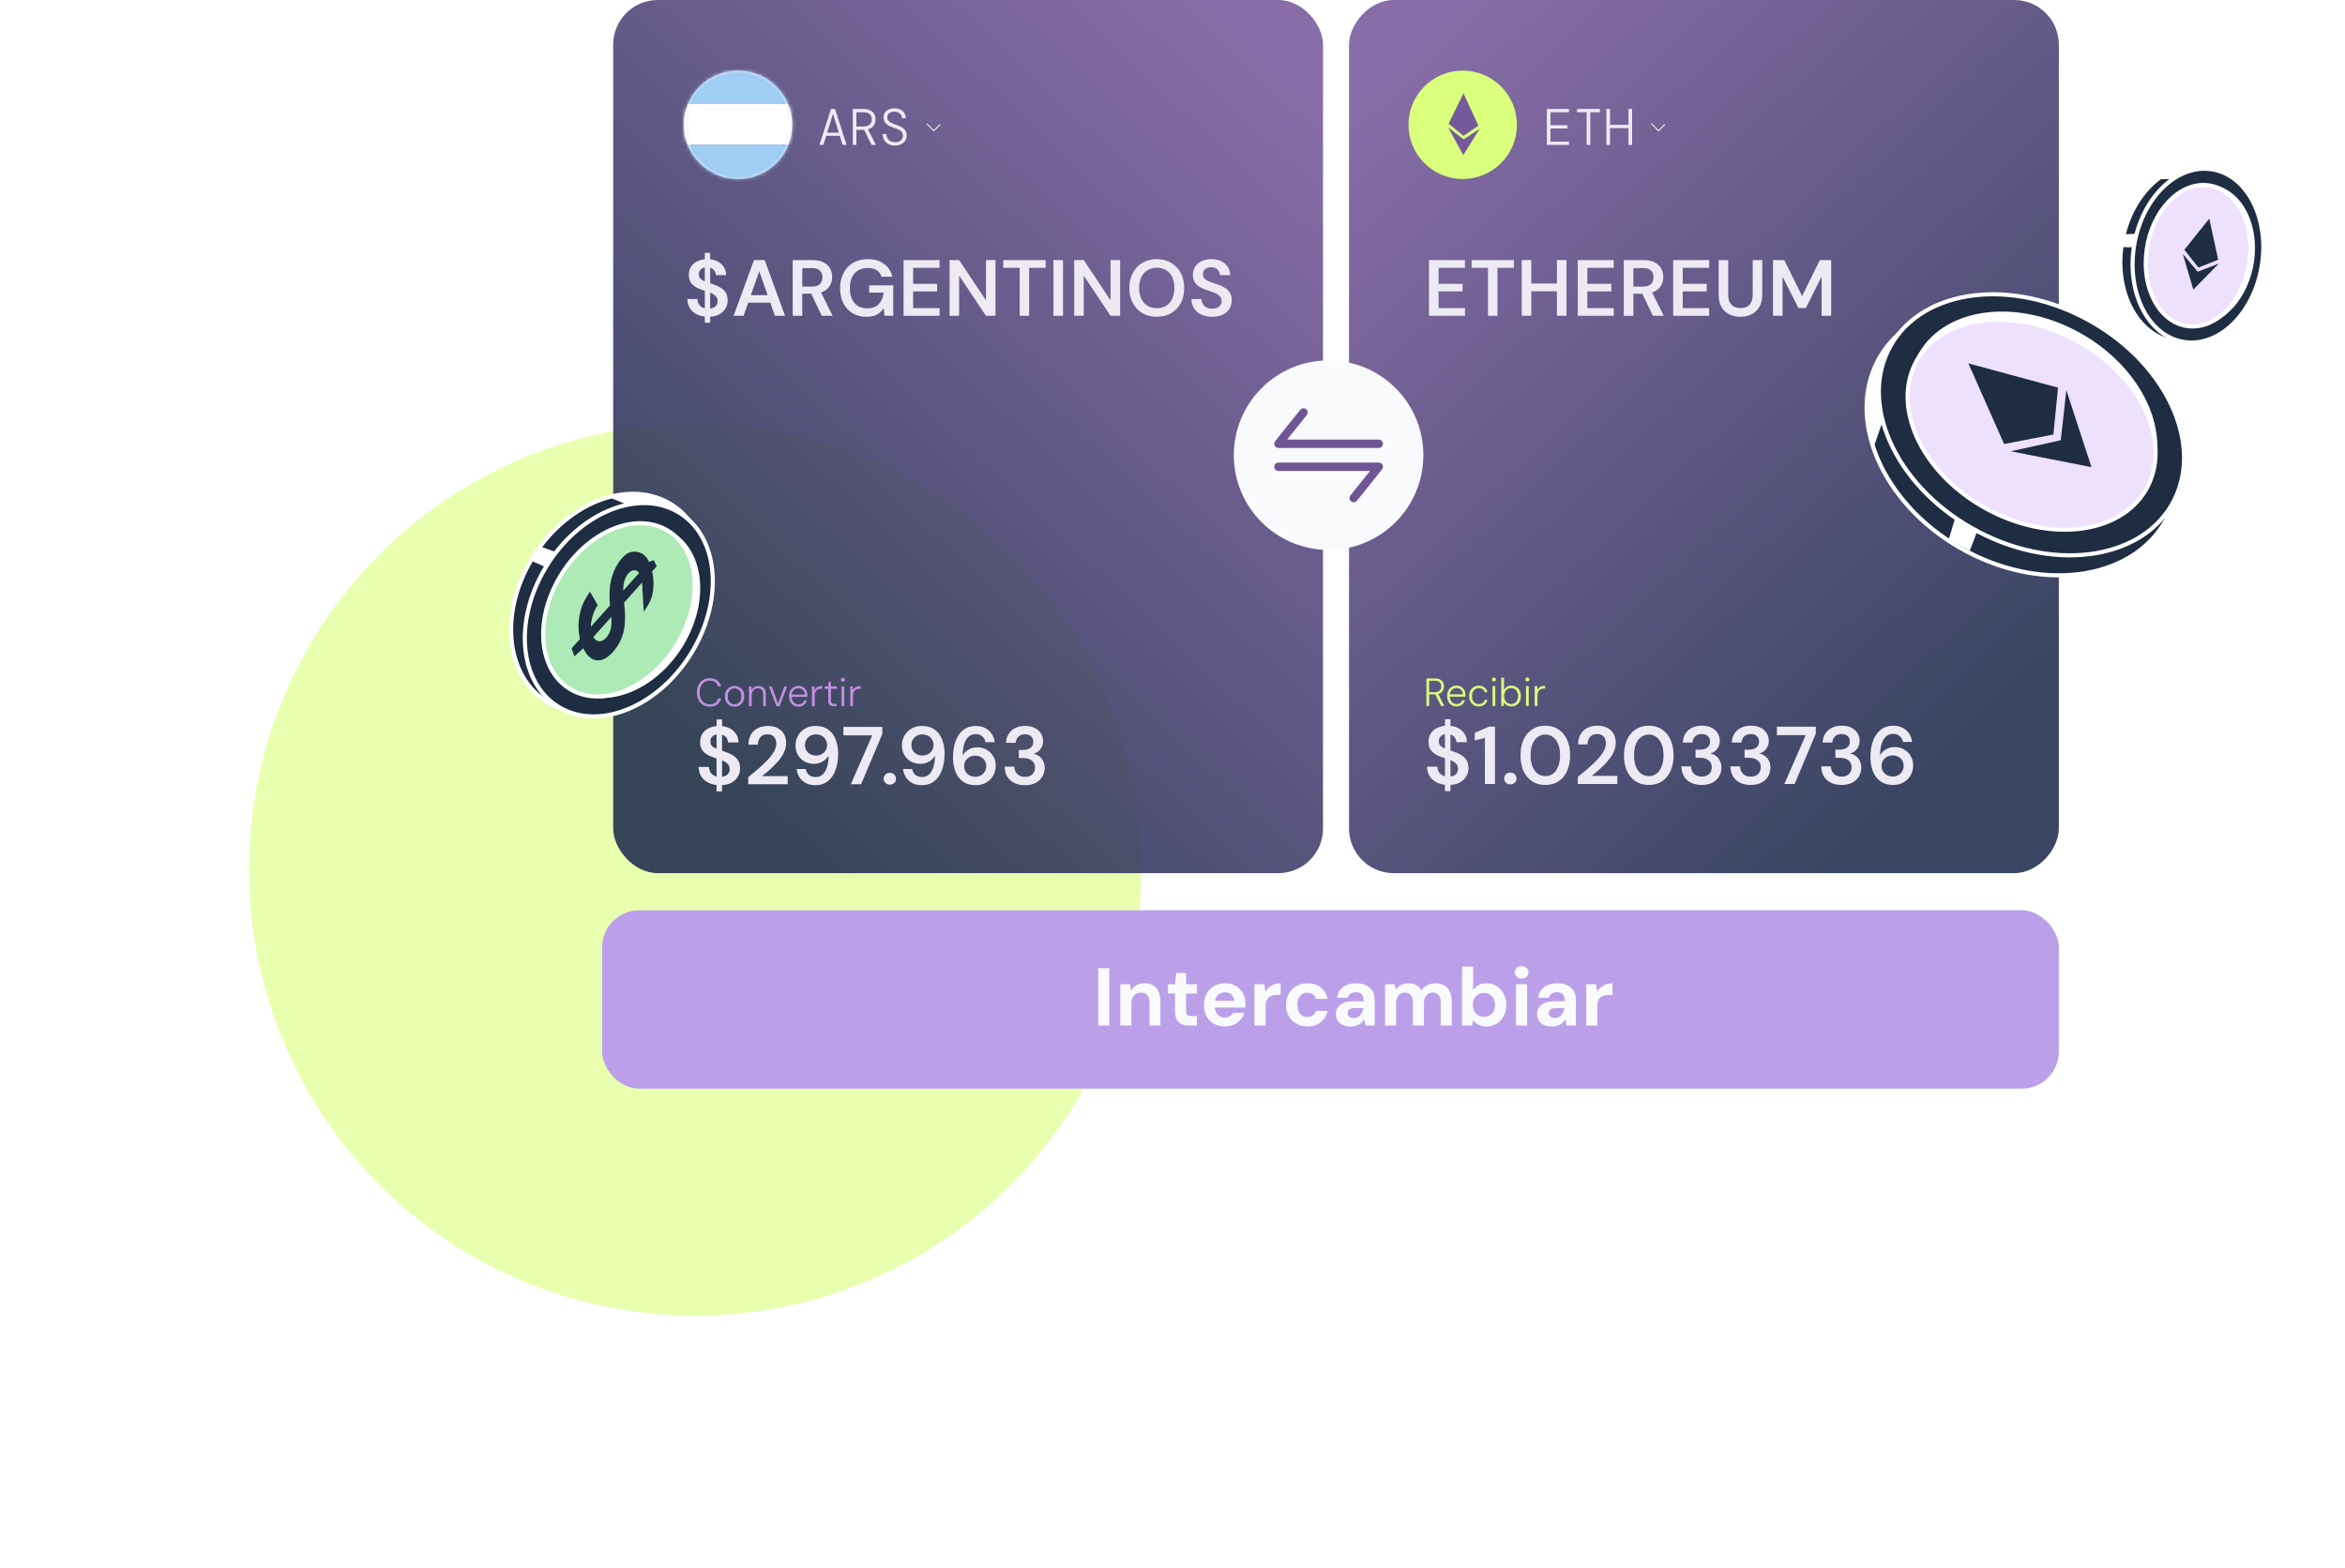 <?xml version="1.0" encoding="UTF-8"?> <svg xmlns="http://www.w3.org/2000/svg" width="631" height="422" viewBox="0 0 631 422" fill="none"><g filter="url(#filter0_f_657_269)"><circle cx="187.057" cy="234.057" r="120.057" fill="#DAFF7C" fill-opacity="0.6"></circle></g><rect opacity="0.89" x="165" width="191" height="235" rx="12.013" fill="url(#paint0_linear_657_269)"></rect><rect opacity="0.89" width="191" height="235" rx="12.013" transform="matrix(-1 0 0 1 554 0)" fill="url(#paint1_linear_657_269)"></rect><path d="M220.497 39L223.607 29.327H224.698L227.794 39H226.73L225.97 36.54H222.322L221.562 39H220.497ZM224.118 30.681L222.57 35.711H225.721L224.173 30.681H224.118ZM229.474 39V29.327H232.335C233.072 29.327 233.68 29.451 234.159 29.7C234.638 29.939 234.993 30.271 235.223 30.695C235.462 31.11 235.582 31.588 235.582 32.132C235.582 32.777 235.416 33.339 235.085 33.818C234.753 34.297 234.242 34.624 233.551 34.799L235.693 39H234.532L232.514 34.951C232.459 34.951 232.399 34.951 232.335 34.951H230.442V39H229.474ZM230.442 34.053H232.307C233.099 34.053 233.675 33.873 234.034 33.514C234.403 33.145 234.587 32.685 234.587 32.132C234.587 31.543 234.408 31.077 234.048 30.736C233.698 30.386 233.113 30.211 232.293 30.211H230.442V34.053ZM240.814 39.166C240.142 39.166 239.557 39.037 239.059 38.779C238.562 38.512 238.179 38.148 237.912 37.687C237.645 37.227 237.511 36.692 237.511 36.084H238.52C238.52 36.48 238.608 36.844 238.783 37.176C238.958 37.508 239.216 37.775 239.557 37.977C239.897 38.18 240.317 38.281 240.814 38.281C241.514 38.281 242.049 38.111 242.417 37.77C242.786 37.42 242.97 37.019 242.97 36.568C242.97 36.199 242.892 35.891 242.735 35.642C242.588 35.384 242.33 35.154 241.961 34.951C241.593 34.748 241.081 34.55 240.427 34.357C239.497 34.071 238.82 33.703 238.396 33.251C237.972 32.791 237.76 32.215 237.76 31.524C237.76 31.082 237.875 30.686 238.106 30.336C238.336 29.976 238.672 29.691 239.114 29.479C239.566 29.267 240.109 29.161 240.745 29.161C241.353 29.161 241.878 29.276 242.32 29.506C242.772 29.737 243.117 30.055 243.357 30.46C243.605 30.856 243.73 31.308 243.73 31.814H242.735C242.735 31.538 242.661 31.266 242.514 30.999C242.366 30.723 242.141 30.497 241.837 30.322C241.542 30.138 241.16 30.045 240.69 30.045C240.137 30.045 239.676 30.179 239.308 30.446C238.939 30.704 238.755 31.068 238.755 31.538C238.755 31.869 238.829 32.151 238.976 32.381C239.124 32.611 239.377 32.823 239.736 33.017C240.096 33.201 240.588 33.399 241.215 33.611C241.814 33.813 242.316 34.039 242.721 34.288C243.136 34.527 243.444 34.827 243.647 35.186C243.859 35.536 243.965 35.978 243.965 36.513C243.965 37.029 243.827 37.489 243.55 37.895C243.283 38.291 242.915 38.604 242.445 38.834C241.975 39.055 241.431 39.166 240.814 39.166Z" fill="#EDEAF4"></path><path d="M416.23 39V29.327H422.186V30.211H417.197V33.694H421.771V34.578H417.197V38.116H422.186V39H416.23ZM426.948 39V30.211H424.35V29.327H430.513V30.211H427.915V39H426.948ZM432.263 39V29.327H433.23V33.597H438.205V29.327H439.172V39H438.205V34.481H433.23V39H432.263Z" fill="#EDEAF4"></path><path d="M253 33.459L251.269 35.19L249.345 33.266" stroke="#EDEAF4" stroke-width="0.291"></path><path d="M448 33.459L446.269 35.19L444.345 33.266" stroke="#EDEAF4" stroke-width="0.291"></path><circle cx="198.587" cy="33.587" r="14.158" stroke="#EDEAF4" stroke-width="0.858"></circle><circle cx="393.587" cy="33.587" r="14.588" fill="#DAFF7C"></circle><path d="M190.997 190.195C190.285 190.195 189.669 190.036 189.147 189.719C188.625 189.394 188.223 188.947 187.941 188.376C187.659 187.797 187.518 187.128 187.518 186.366C187.518 185.605 187.659 184.939 187.941 184.368C188.223 183.789 188.625 183.342 189.147 183.024C189.676 182.7 190.292 182.538 190.997 182.538C191.829 182.538 192.503 182.735 193.017 183.13C193.539 183.518 193.874 184.068 194.022 184.78H193.208C193.095 184.301 192.855 183.916 192.489 183.627C192.122 183.331 191.625 183.183 190.997 183.183C190.455 183.183 189.979 183.31 189.57 183.564C189.161 183.818 188.844 184.184 188.618 184.664C188.392 185.136 188.28 185.704 188.28 186.366C188.28 187.029 188.392 187.6 188.618 188.079C188.844 188.552 189.161 188.915 189.57 189.169C189.979 189.423 190.455 189.549 190.997 189.549C191.625 189.549 192.118 189.405 192.478 189.116C192.845 188.827 193.088 188.446 193.208 187.974H194.022C193.867 188.672 193.532 189.218 193.017 189.613C192.51 190.001 191.836 190.195 190.997 190.195ZM197.638 190.195C197.151 190.195 196.711 190.082 196.316 189.856C195.928 189.623 195.621 189.299 195.396 188.883C195.17 188.46 195.057 187.97 195.057 187.413C195.057 186.835 195.17 186.338 195.396 185.922C195.628 185.506 195.942 185.185 196.337 184.96C196.732 184.727 197.172 184.611 197.659 184.611C198.166 184.611 198.614 184.727 199.002 184.96C199.39 185.185 199.696 185.506 199.922 185.922C200.148 186.338 200.26 186.835 200.26 187.413C200.26 187.97 200.144 188.46 199.911 188.883C199.686 189.299 199.376 189.623 198.981 189.856C198.593 190.082 198.145 190.195 197.638 190.195ZM197.648 189.56C197.98 189.56 198.283 189.479 198.558 189.317C198.84 189.155 199.065 188.915 199.234 188.598C199.411 188.273 199.499 187.875 199.499 187.403C199.499 186.923 199.414 186.525 199.245 186.208C199.076 185.89 198.85 185.654 198.568 185.499C198.293 185.337 197.99 185.256 197.659 185.256C197.342 185.256 197.042 185.337 196.76 185.499C196.478 185.661 196.249 185.901 196.072 186.218C195.903 186.528 195.819 186.923 195.819 187.403C195.819 187.875 195.903 188.273 196.072 188.598C196.242 188.915 196.464 189.155 196.739 189.317C197.021 189.479 197.324 189.56 197.648 189.56ZM201.528 190.068V184.738H202.205L202.247 185.689C202.416 185.351 202.659 185.087 202.977 184.896C203.301 184.706 203.66 184.611 204.055 184.611C204.464 184.611 204.82 184.692 205.123 184.854C205.426 185.016 205.663 185.263 205.832 185.594C206.001 185.919 206.086 186.335 206.086 186.842V190.068H205.345V186.927C205.345 186.363 205.222 185.943 204.975 185.668C204.728 185.393 204.376 185.256 203.918 185.256C203.608 185.256 203.325 185.333 203.072 185.489C202.825 185.637 202.628 185.855 202.479 186.144C202.338 186.433 202.268 186.789 202.268 187.212V190.068H201.528ZM208.928 190.068L206.897 184.738H207.669L209.361 189.349L211.054 184.738H211.815L209.774 190.068H208.928ZM214.842 190.195C214.348 190.195 213.911 190.078 213.53 189.846C213.157 189.613 212.861 189.289 212.642 188.873C212.431 188.45 212.325 187.956 212.325 187.392C212.325 186.828 212.431 186.338 212.642 185.922C212.854 185.506 213.15 185.185 213.53 184.96C213.918 184.727 214.362 184.611 214.863 184.611C215.378 184.611 215.811 184.727 216.164 184.96C216.523 185.192 216.795 185.496 216.978 185.869C217.168 186.243 217.263 186.652 217.263 187.096C217.263 187.166 217.263 187.24 217.263 187.318C217.263 187.389 217.26 187.473 217.253 187.572H212.885V186.948H216.544C216.53 186.405 216.361 185.986 216.037 185.689C215.719 185.393 215.318 185.245 214.831 185.245C214.514 185.245 214.218 185.319 213.943 185.467C213.675 185.608 213.456 185.82 213.287 186.102C213.125 186.377 213.044 186.726 213.044 187.149V187.424C213.044 187.903 213.128 188.302 213.298 188.619C213.467 188.936 213.689 189.172 213.964 189.327C214.246 189.482 214.539 189.56 214.842 189.56C215.244 189.56 215.575 189.472 215.836 189.296C216.097 189.112 216.283 188.862 216.396 188.545H217.126C217.034 188.855 216.886 189.137 216.682 189.391C216.484 189.645 216.231 189.842 215.92 189.983C215.61 190.124 215.251 190.195 214.842 190.195ZM218.475 190.068V184.738H219.152L219.205 185.763C219.318 185.517 219.469 185.309 219.66 185.14C219.85 184.97 220.079 184.84 220.347 184.748C220.615 184.657 220.918 184.611 221.256 184.611V185.383H220.971C220.745 185.383 220.527 185.414 220.315 185.478C220.104 185.534 219.917 185.633 219.755 185.774C219.593 185.915 219.462 186.105 219.363 186.345C219.265 186.585 219.215 186.884 219.215 187.244V190.068H218.475ZM224.316 190.068C224.013 190.068 223.752 190.022 223.534 189.93C223.315 189.831 223.146 189.673 223.026 189.454C222.913 189.229 222.857 188.922 222.857 188.534V185.372H221.926V184.738H222.857L222.962 183.5H223.597V184.748H225.194V185.372H223.597V188.534C223.597 188.887 223.667 189.126 223.809 189.253C223.95 189.373 224.2 189.433 224.559 189.433H225.109V190.068H224.316ZM226.45 190.068V184.738H227.18V190.068H226.45ZM226.82 183.479C226.672 183.479 226.546 183.43 226.44 183.331C226.334 183.225 226.281 183.095 226.281 182.94C226.281 182.778 226.33 182.651 226.429 182.559C226.535 182.46 226.662 182.411 226.81 182.411C226.958 182.411 227.085 182.46 227.191 182.559C227.296 182.651 227.349 182.778 227.349 182.94C227.349 183.095 227.296 183.225 227.191 183.331C227.092 183.43 226.969 183.479 226.82 183.479ZM228.792 190.068V184.738H229.469L229.522 185.763C229.635 185.517 229.786 185.309 229.977 185.14C230.167 184.97 230.396 184.84 230.664 184.748C230.932 184.657 231.235 184.611 231.574 184.611V185.383H231.288C231.062 185.383 230.844 185.414 230.632 185.478C230.421 185.534 230.234 185.633 230.072 185.774C229.91 185.915 229.779 186.105 229.681 186.345C229.582 186.585 229.532 186.884 229.532 187.244V190.068H228.792Z" fill="#C18FE0"></path><path d="M192.816 212.984V193.64H194.293V212.984H192.816ZM193.742 211.332C192.625 211.332 191.634 211.134 190.767 210.737C189.901 210.341 189.225 209.775 188.741 209.041C188.256 208.306 188.006 207.432 187.991 206.419H190.789C190.789 206.933 190.907 207.396 191.142 207.807C191.392 208.203 191.73 208.519 192.155 208.754C192.596 208.989 193.125 209.107 193.742 209.107C194.271 209.107 194.726 209.026 195.108 208.864C195.504 208.688 195.805 208.446 196.011 208.137C196.231 207.814 196.342 207.44 196.342 207.014C196.342 206.529 196.224 206.132 195.989 205.824C195.769 205.501 195.46 205.229 195.064 205.009C194.667 204.789 194.212 204.598 193.698 204.436C193.184 204.26 192.64 204.076 192.067 203.885C190.848 203.474 189.93 202.953 189.313 202.321C188.696 201.675 188.388 200.815 188.388 199.743C188.388 198.847 188.601 198.076 189.027 197.43C189.453 196.784 190.048 196.284 190.812 195.932C191.59 195.564 192.486 195.381 193.499 195.381C194.528 195.381 195.424 195.564 196.187 195.932C196.966 196.299 197.575 196.813 198.016 197.474C198.471 198.12 198.706 198.899 198.721 199.809H195.901C195.886 199.427 195.783 199.075 195.592 198.752C195.402 198.414 195.122 198.142 194.755 197.937C194.403 197.716 193.969 197.606 193.455 197.606C193.015 197.591 192.618 197.665 192.266 197.826C191.928 197.973 191.656 198.194 191.45 198.487C191.26 198.766 191.164 199.119 191.164 199.545C191.164 199.956 191.252 200.301 191.428 200.58C191.619 200.845 191.891 201.072 192.244 201.263C192.596 201.44 193.007 201.609 193.477 201.77C193.947 201.932 194.461 202.108 195.02 202.299C195.783 202.549 196.474 202.857 197.091 203.224C197.722 203.577 198.222 204.039 198.589 204.612C198.956 205.185 199.14 205.927 199.14 206.837C199.14 207.631 198.934 208.372 198.523 209.063C198.111 209.738 197.509 210.289 196.716 210.715C195.923 211.126 194.931 211.332 193.742 211.332ZM201.336 211.068V209.151C202.32 208.372 203.26 207.594 204.156 206.815C205.052 206.037 205.86 205.266 206.579 204.502C207.299 203.738 207.865 202.989 208.276 202.255C208.687 201.52 208.893 200.815 208.893 200.14C208.893 199.699 208.812 199.288 208.65 198.906C208.489 198.524 208.232 198.216 207.879 197.981C207.541 197.746 207.086 197.628 206.513 197.628C205.955 197.628 205.478 197.753 205.081 198.003C204.699 198.252 204.413 198.59 204.222 199.016C204.031 199.427 203.935 199.897 203.935 200.426H201.38C201.409 199.31 201.652 198.377 202.107 197.628C202.562 196.879 203.179 196.321 203.958 195.954C204.736 195.572 205.61 195.381 206.579 195.381C207.622 195.381 208.511 195.572 209.245 195.954C209.98 196.336 210.545 196.872 210.942 197.562C211.338 198.252 211.537 199.068 211.537 200.008C211.537 200.698 211.404 201.381 211.14 202.057C210.89 202.718 210.538 203.364 210.082 203.995C209.627 204.612 209.113 205.214 208.54 205.802C207.982 206.375 207.402 206.926 206.8 207.454C206.197 207.968 205.617 208.446 205.059 208.886H211.955V211.068H201.336ZM219.452 211.332C218.41 211.332 217.521 211.134 216.786 210.737C216.067 210.326 215.501 209.79 215.09 209.129C214.679 208.453 214.436 207.733 214.363 206.97H216.809C216.941 207.66 217.234 208.196 217.69 208.578C218.16 208.945 218.762 209.129 219.496 209.129C220.172 209.129 220.76 208.931 221.259 208.534C221.758 208.123 222.155 207.513 222.449 206.705C222.757 205.883 222.926 204.855 222.955 203.621C222.955 203.591 222.955 203.555 222.955 203.511C222.955 203.467 222.955 203.423 222.955 203.378C222.735 203.79 222.427 204.164 222.03 204.502C221.634 204.84 221.171 205.104 220.642 205.295C220.128 205.486 219.57 205.582 218.968 205.582C218.116 205.582 217.308 205.383 216.544 204.987C215.795 204.576 215.193 203.995 214.738 203.246C214.282 202.497 214.055 201.616 214.055 200.602C214.055 199.677 214.275 198.818 214.715 198.025C215.156 197.232 215.78 196.593 216.588 196.108C217.396 195.623 218.329 195.381 219.386 195.381C220.547 195.381 221.516 195.594 222.294 196.02C223.088 196.446 223.719 197.019 224.189 197.738C224.659 198.443 224.997 199.236 225.203 200.118C225.423 200.999 225.533 201.902 225.533 202.828C225.533 204.531 225.291 206.022 224.806 207.3C224.336 208.578 223.646 209.569 222.735 210.274C221.839 210.979 220.745 211.332 219.452 211.332ZM219.585 203.334C220.143 203.334 220.642 203.217 221.083 202.982C221.538 202.732 221.898 202.394 222.162 201.968C222.427 201.528 222.559 201.043 222.559 200.514C222.559 199.956 222.427 199.464 222.162 199.038C221.898 198.598 221.538 198.26 221.083 198.025C220.642 197.775 220.135 197.65 219.563 197.65C218.99 197.65 218.483 197.775 218.042 198.025C217.602 198.274 217.249 198.612 216.985 199.038C216.735 199.449 216.61 199.934 216.61 200.492C216.61 201.065 216.735 201.565 216.985 201.99C217.249 202.416 217.602 202.747 218.042 202.982C218.498 203.217 219.012 203.334 219.585 203.334ZM228.952 211.068L234.703 197.915H226.947V195.645H237.413V197.54L231.706 211.068H228.952ZM239.452 211.178C238.952 211.178 238.549 211.024 238.24 210.715C237.932 210.407 237.777 210.039 237.777 209.614C237.777 209.158 237.932 208.776 238.24 208.468C238.549 208.159 238.952 208.005 239.452 208.005C239.937 208.005 240.333 208.159 240.642 208.468C240.95 208.776 241.104 209.158 241.104 209.614C241.104 210.039 240.95 210.407 240.642 210.715C240.333 211.024 239.937 211.178 239.452 211.178ZM248.09 211.332C247.047 211.332 246.158 211.134 245.424 210.737C244.704 210.326 244.138 209.79 243.727 209.129C243.316 208.453 243.074 207.733 243 206.97H245.446C245.578 207.66 245.872 208.196 246.327 208.578C246.797 208.945 247.399 209.129 248.134 209.129C248.809 209.129 249.397 208.931 249.896 208.534C250.396 208.123 250.792 207.513 251.086 206.705C251.394 205.883 251.563 204.855 251.593 203.621C251.593 203.591 251.593 203.555 251.593 203.511C251.593 203.467 251.593 203.423 251.593 203.378C251.372 203.79 251.064 204.164 250.667 204.502C250.271 204.84 249.808 205.104 249.279 205.295C248.765 205.486 248.207 205.582 247.605 205.582C246.753 205.582 245.945 205.383 245.181 204.987C244.432 204.576 243.83 203.995 243.375 203.246C242.919 202.497 242.692 201.616 242.692 200.602C242.692 199.677 242.912 198.818 243.353 198.025C243.793 197.232 244.418 196.593 245.225 196.108C246.033 195.623 246.966 195.381 248.023 195.381C249.184 195.381 250.153 195.594 250.932 196.02C251.725 196.446 252.356 197.019 252.826 197.738C253.296 198.443 253.634 199.236 253.84 200.118C254.06 200.999 254.17 201.902 254.17 202.828C254.17 204.531 253.928 206.022 253.443 207.3C252.973 208.578 252.283 209.569 251.372 210.274C250.476 210.979 249.382 211.332 248.09 211.332ZM248.222 203.334C248.78 203.334 249.279 203.217 249.72 202.982C250.175 202.732 250.535 202.394 250.799 201.968C251.064 201.528 251.196 201.043 251.196 200.514C251.196 199.956 251.064 199.464 250.799 199.038C250.535 198.598 250.175 198.26 249.72 198.025C249.279 197.775 248.773 197.65 248.2 197.65C247.627 197.65 247.12 197.775 246.68 198.025C246.239 198.274 245.886 198.612 245.622 199.038C245.372 199.449 245.247 199.934 245.247 200.492C245.247 201.065 245.372 201.565 245.622 201.99C245.886 202.416 246.239 202.747 246.68 202.982C247.135 203.217 247.649 203.334 248.222 203.334ZM262.582 211.332C261.437 211.332 260.467 211.119 259.674 210.693C258.896 210.267 258.272 209.702 257.802 208.997C257.331 208.277 256.986 207.476 256.766 206.595C256.546 205.714 256.436 204.811 256.436 203.885C256.436 202.167 256.678 200.676 257.163 199.413C257.647 198.135 258.338 197.143 259.234 196.438C260.144 195.733 261.238 195.381 262.516 195.381C263.574 195.381 264.462 195.587 265.182 195.998C265.917 196.394 266.489 196.923 266.901 197.584C267.312 198.245 267.562 198.965 267.65 199.743H265.182C265.05 199.053 264.749 198.524 264.279 198.157C263.824 197.775 263.229 197.584 262.494 197.584C261.833 197.584 261.246 197.79 260.732 198.201C260.218 198.612 259.814 199.229 259.52 200.052C259.226 200.874 259.057 201.917 259.013 203.18C259.013 203.21 259.013 203.239 259.013 203.268C259.013 203.283 259.013 203.305 259.013 203.334C259.248 202.908 259.564 202.534 259.961 202.211C260.357 201.873 260.813 201.609 261.327 201.418C261.855 201.227 262.421 201.131 263.023 201.131C263.89 201.131 264.69 201.337 265.425 201.748C266.174 202.145 266.776 202.718 267.231 203.467C267.701 204.216 267.936 205.097 267.936 206.11C267.936 207.036 267.716 207.895 267.275 208.688C266.835 209.481 266.21 210.12 265.403 210.605C264.595 211.09 263.655 211.332 262.582 211.332ZM262.428 209.063C263.001 209.063 263.508 208.938 263.948 208.688C264.389 208.438 264.734 208.101 264.984 207.675C265.248 207.249 265.38 206.764 265.38 206.221C265.38 205.648 265.248 205.148 264.984 204.722C264.734 204.296 264.382 203.966 263.926 203.731C263.486 203.496 262.979 203.378 262.406 203.378C261.848 203.378 261.341 203.503 260.886 203.753C260.445 203.988 260.093 204.319 259.828 204.744C259.564 205.17 259.432 205.655 259.432 206.199C259.432 206.757 259.564 207.249 259.828 207.675C260.093 208.101 260.445 208.438 260.886 208.688C261.341 208.938 261.855 209.063 262.428 209.063ZM275.819 211.332C274.821 211.332 273.91 211.156 273.088 210.803C272.265 210.436 271.604 209.885 271.105 209.151C270.62 208.402 270.363 207.462 270.334 206.331H272.933C272.948 206.845 273.066 207.315 273.286 207.741C273.521 208.152 273.851 208.483 274.277 208.732C274.703 208.967 275.217 209.085 275.819 209.085C276.392 209.085 276.877 208.975 277.274 208.754C277.685 208.534 277.993 208.233 278.199 207.851C278.405 207.469 278.507 207.043 278.507 206.573C278.507 206 278.368 205.53 278.089 205.163C277.81 204.781 277.428 204.495 276.943 204.304C276.458 204.113 275.908 204.017 275.291 204.017H274.145V201.836H275.291C276.099 201.836 276.76 201.653 277.274 201.285C277.788 200.904 278.045 200.353 278.045 199.633C278.045 199.031 277.846 198.546 277.45 198.179C277.068 197.812 276.517 197.628 275.797 197.628C275.048 197.628 274.454 197.848 274.013 198.289C273.587 198.73 273.352 199.273 273.308 199.919H270.708C270.752 198.994 270.987 198.194 271.413 197.518C271.854 196.828 272.449 196.299 273.198 195.932C273.947 195.564 274.821 195.381 275.819 195.381C276.862 195.381 277.744 195.564 278.463 195.932C279.183 196.299 279.726 196.791 280.094 197.408C280.476 198.025 280.667 198.7 280.667 199.435C280.667 200.008 280.556 200.529 280.336 200.999C280.116 201.469 279.815 201.866 279.433 202.189C279.066 202.497 278.632 202.725 278.133 202.872C278.706 202.989 279.212 203.217 279.653 203.555C280.108 203.893 280.461 204.326 280.711 204.855C280.975 205.369 281.107 205.971 281.107 206.661C281.107 207.498 280.902 208.277 280.49 208.997C280.094 209.702 279.499 210.267 278.706 210.693C277.927 211.119 276.965 211.332 275.819 211.332Z" fill="#EDEAF4"></path><circle cx="357.5" cy="122.5" r="25.5" fill="#F9FAFC"></circle><path d="M384.521 85V70.006H394.203V72.084H387.091V76.389H393.56V78.424H387.091V82.922H394.203V85H384.521ZM400.396 85V72.084H395.983V70.006H407.357V72.084H402.945V85H400.396ZM418.944 85V70.006H421.514V85H418.944ZM409.476 85V70.006H412.046V85H409.476ZM411.661 78.403V76.303H419.436V78.403H411.661ZM424.558 85V70.006H434.24V72.084H427.128V76.389H433.597V78.424H427.128V82.922H434.24V85H424.558ZM436.941 85V70.006H442.318C443.503 70.006 444.481 70.213 445.252 70.627C446.038 71.027 446.616 71.57 446.987 72.255C447.373 72.926 447.566 73.69 447.566 74.547C447.566 75.347 447.38 76.089 447.009 76.775C446.637 77.46 446.059 78.01 445.274 78.424C444.488 78.838 443.481 79.045 442.253 79.045H439.512V85H436.941ZM444.76 85L441.611 78.381H444.395L447.694 85H444.76ZM439.512 77.139H442.146C443.103 77.139 443.803 76.91 444.245 76.453C444.702 75.982 444.931 75.368 444.931 74.611C444.931 73.869 444.71 73.276 444.267 72.833C443.824 72.376 443.117 72.148 442.146 72.148H439.512V77.139ZM450.224 85V70.006H459.906V72.084H452.795V76.389H459.263V78.424H452.795V82.922H459.906V85H450.224ZM468.284 85.257C467.199 85.257 466.213 85.043 465.328 84.614C464.457 84.186 463.757 83.529 463.229 82.644C462.715 81.758 462.458 80.645 462.458 79.302V70.006H465.028V79.324C465.028 80.138 465.164 80.809 465.435 81.337C465.706 81.865 466.085 82.265 466.57 82.537C467.07 82.794 467.656 82.922 468.327 82.922C469.012 82.922 469.598 82.794 470.083 82.537C470.583 82.265 470.961 81.865 471.218 81.337C471.49 80.809 471.625 80.138 471.625 79.324V70.006H474.196V79.302C474.196 80.645 473.932 81.758 473.403 82.644C472.875 83.529 472.161 84.186 471.261 84.614C470.362 85.043 469.369 85.257 468.284 85.257ZM477.083 85V70.006H480.124L484.923 79.688L489.678 70.006H492.741V85H490.17V74.418L485.929 82.901H483.916L479.653 74.44V85H477.083Z" fill="#EDEAF4"></path><path d="M189.655 86.864V68.057H191.09V86.864H189.655ZM190.555 85.257C189.469 85.257 188.505 85.064 187.663 84.679C186.82 84.293 186.163 83.743 185.692 83.029C185.221 82.315 184.978 81.466 184.964 80.48H187.684C187.684 80.98 187.798 81.43 188.027 81.83C188.27 82.215 188.598 82.522 189.012 82.751C189.441 82.979 189.955 83.094 190.555 83.094C191.069 83.094 191.511 83.015 191.883 82.858C192.268 82.687 192.561 82.451 192.761 82.151C192.975 81.837 193.082 81.473 193.082 81.059C193.082 80.588 192.968 80.202 192.739 79.902C192.525 79.588 192.225 79.324 191.84 79.109C191.454 78.895 191.011 78.71 190.512 78.553C190.012 78.381 189.484 78.203 188.927 78.017C187.741 77.617 186.849 77.11 186.249 76.496C185.649 75.868 185.349 75.033 185.349 73.99C185.349 73.119 185.557 72.369 185.971 71.741C186.385 71.113 186.963 70.627 187.706 70.284C188.463 69.927 189.334 69.749 190.319 69.749C191.319 69.749 192.19 69.927 192.932 70.284C193.689 70.641 194.282 71.141 194.71 71.784C195.153 72.412 195.381 73.169 195.395 74.054H192.654C192.639 73.683 192.539 73.34 192.354 73.026C192.168 72.698 191.897 72.434 191.54 72.234C191.197 72.019 190.776 71.912 190.276 71.912C189.848 71.898 189.462 71.969 189.119 72.127C188.791 72.269 188.527 72.484 188.327 72.769C188.141 73.04 188.048 73.383 188.048 73.797C188.048 74.197 188.134 74.533 188.305 74.804C188.491 75.061 188.755 75.282 189.098 75.468C189.441 75.639 189.841 75.804 190.297 75.961C190.754 76.118 191.254 76.289 191.797 76.475C192.539 76.718 193.211 77.017 193.81 77.374C194.424 77.717 194.91 78.167 195.267 78.724C195.624 79.281 195.802 80.002 195.802 80.887C195.802 81.659 195.603 82.38 195.203 83.051C194.803 83.708 194.217 84.243 193.446 84.657C192.675 85.057 191.711 85.257 190.555 85.257ZM197.405 85L202.889 70.006H205.759L211.242 85H208.522L204.302 73.005L200.083 85H197.405ZM199.847 81.466L200.532 79.431H207.922L208.608 81.466H199.847ZM213.305 85V70.006H218.681C219.867 70.006 220.845 70.213 221.616 70.627C222.401 71.027 222.98 71.57 223.351 72.255C223.736 72.926 223.929 73.69 223.929 74.547C223.929 75.347 223.744 76.089 223.372 76.775C223.001 77.46 222.423 78.01 221.637 78.424C220.852 78.838 219.845 79.045 218.617 79.045H215.875V85H213.305ZM221.123 85L217.974 78.381H220.759L224.058 85H221.123ZM215.875 77.139H218.51C219.467 77.139 220.166 76.91 220.609 76.453C221.066 75.982 221.295 75.368 221.295 74.611C221.295 73.869 221.073 73.276 220.631 72.833C220.188 72.376 219.481 72.148 218.51 72.148H215.875V77.139ZM233.121 85.257C231.707 85.257 230.465 84.936 229.394 84.293C228.337 83.65 227.516 82.758 226.931 81.616C226.345 80.459 226.052 79.109 226.052 77.567C226.052 76.039 226.352 74.69 226.952 73.519C227.552 72.334 228.409 71.413 229.522 70.756C230.65 70.085 231.986 69.749 233.528 69.749C235.27 69.749 236.712 70.17 237.855 71.013C239.011 71.841 239.761 72.998 240.104 74.483H237.212C236.998 73.74 236.577 73.162 235.948 72.748C235.32 72.334 234.506 72.127 233.506 72.127C232.493 72.127 231.622 72.348 230.893 72.791C230.179 73.219 229.629 73.847 229.244 74.676C228.873 75.49 228.687 76.461 228.687 77.589C228.687 78.717 228.873 79.688 229.244 80.502C229.629 81.316 230.172 81.937 230.872 82.365C231.572 82.779 232.393 82.987 233.335 82.987C234.735 82.987 235.791 82.594 236.505 81.808C237.219 81.023 237.641 80.002 237.769 78.745H233.892V76.796H240.361V85H238.005L237.79 82.944C237.462 83.429 237.084 83.85 236.655 84.207C236.227 84.55 235.72 84.814 235.134 85C234.563 85.171 233.892 85.257 233.121 85.257ZM243.134 85V70.006H252.816V72.084H245.704V76.389H252.173V78.424H245.704V82.922H252.816V85H243.134ZM255.517 85V70.006H258.088L265.306 80.844V70.006H267.877V85H265.306L258.088 74.183V85H255.517ZM274.384 85V72.084H269.971V70.006H281.345V72.084H276.933V85H274.384ZM283.464 85V70.006H286.034V85H283.464ZM289.049 85V70.006H291.619L298.838 80.844V70.006H301.408V85H298.838L291.619 74.183V85H289.049ZM311.257 85.257C309.814 85.257 308.536 84.936 307.422 84.293C306.323 83.636 305.459 82.73 304.831 81.573C304.202 80.402 303.888 79.045 303.888 77.503C303.888 75.975 304.202 74.633 304.831 73.476C305.459 72.305 306.323 71.391 307.422 70.734C308.536 70.077 309.814 69.749 311.257 69.749C312.727 69.749 314.02 70.077 315.134 70.734C316.247 71.391 317.111 72.305 317.725 73.476C318.339 74.633 318.646 75.975 318.646 77.503C318.646 79.045 318.339 80.402 317.725 81.573C317.111 82.73 316.247 83.636 315.134 84.293C314.02 84.936 312.727 85.257 311.257 85.257ZM311.278 82.944C312.235 82.944 313.07 82.73 313.784 82.301C314.498 81.858 315.048 81.23 315.433 80.416C315.819 79.602 316.012 78.631 316.012 77.503C316.012 76.375 315.819 75.404 315.433 74.59C315.048 73.776 314.498 73.155 313.784 72.726C313.07 72.284 312.235 72.062 311.278 72.062C310.321 72.062 309.486 72.284 308.772 72.726C308.058 73.155 307.501 73.776 307.101 74.59C306.716 75.404 306.523 76.375 306.523 77.503C306.523 78.631 306.716 79.602 307.101 80.416C307.501 81.23 308.058 81.858 308.772 82.301C309.486 82.73 310.321 82.944 311.278 82.944ZM326.192 85.257C325.106 85.257 324.142 85.064 323.3 84.679C322.457 84.293 321.801 83.743 321.329 83.029C320.858 82.315 320.615 81.466 320.601 80.48H323.321C323.321 80.98 323.436 81.43 323.664 81.83C323.907 82.215 324.235 82.522 324.649 82.751C325.078 82.979 325.592 83.094 326.192 83.094C326.706 83.094 327.148 83.015 327.52 82.858C327.905 82.687 328.198 82.451 328.398 82.151C328.612 81.837 328.719 81.473 328.719 81.059C328.719 80.588 328.605 80.202 328.376 79.902C328.162 79.588 327.862 79.324 327.477 79.109C327.091 78.895 326.649 78.71 326.149 78.553C325.649 78.381 325.121 78.203 324.564 78.017C323.378 77.617 322.486 77.11 321.886 76.496C321.286 75.868 320.987 75.033 320.987 73.99C320.987 73.119 321.194 72.369 321.608 71.741C322.022 71.113 322.6 70.627 323.343 70.284C324.1 69.927 324.971 69.749 325.956 69.749C326.956 69.749 327.827 69.927 328.569 70.284C329.326 70.641 329.919 71.141 330.347 71.784C330.79 72.412 331.018 73.169 331.033 74.054H328.291C328.277 73.683 328.177 73.34 327.991 73.026C327.805 72.698 327.534 72.434 327.177 72.234C326.834 72.019 326.413 71.912 325.913 71.912C325.485 71.898 325.099 71.969 324.757 72.127C324.428 72.269 324.164 72.484 323.964 72.769C323.778 73.04 323.686 73.383 323.686 73.797C323.686 74.197 323.771 74.533 323.943 74.804C324.128 75.061 324.392 75.282 324.735 75.468C325.078 75.639 325.478 75.804 325.935 75.961C326.392 76.118 326.891 76.289 327.434 76.475C328.177 76.718 328.848 77.017 329.447 77.374C330.062 77.717 330.547 78.167 330.904 78.724C331.261 79.281 331.44 80.002 331.44 80.887C331.44 81.659 331.24 82.38 330.84 83.051C330.44 83.708 329.854 84.243 329.083 84.657C328.312 85.057 327.348 85.257 326.192 85.257Z" fill="#EDEAF4"></path><path fill-rule="evenodd" clip-rule="evenodd" d="M393.798 25.126L397.821 33.816L393.813 36.556L389.794 33.291L393.798 25.126Z" fill="#76599A"></path><path fill-rule="evenodd" clip-rule="evenodd" d="M393.754 41.727L389.666 34.306L393.851 37.518L398.171 34.643L393.754 41.727Z" fill="#76599A"></path><path d="M383.825 190V182.597H386.109C386.68 182.597 387.146 182.692 387.505 182.883C387.872 183.073 388.14 183.33 388.309 183.655C388.478 183.972 388.563 184.335 388.563 184.744C388.563 185.139 388.474 185.502 388.298 185.833C388.122 186.158 387.851 186.418 387.484 186.616C387.117 186.806 386.641 186.901 386.056 186.901H384.565V190H383.825ZM387.759 190L386.099 186.669H386.945L388.647 190H387.759ZM384.565 186.299H386.056C386.656 186.299 387.096 186.154 387.378 185.865C387.66 185.576 387.801 185.202 387.801 184.744C387.801 184.272 387.664 183.902 387.389 183.634C387.114 183.359 386.666 183.221 386.046 183.221H384.565V186.299ZM391.922 190.127C391.428 190.127 390.991 190.011 390.61 189.778C390.237 189.545 389.941 189.221 389.722 188.805C389.511 188.382 389.405 187.888 389.405 187.324C389.405 186.76 389.511 186.27 389.722 185.854C389.934 185.439 390.23 185.118 390.61 184.892C390.998 184.659 391.442 184.543 391.943 184.543C392.458 184.543 392.891 184.659 393.244 184.892C393.603 185.125 393.875 185.428 394.058 185.802C394.248 186.175 394.344 186.584 394.344 187.028C394.344 187.099 394.344 187.173 394.344 187.25C394.344 187.321 394.34 187.406 394.333 187.504H389.965V186.88H393.624C393.61 186.337 393.441 185.918 393.117 185.622C392.8 185.326 392.398 185.178 391.911 185.178C391.594 185.178 391.298 185.252 391.023 185.4C390.755 185.541 390.536 185.752 390.367 186.034C390.205 186.309 390.124 186.658 390.124 187.081V187.356C390.124 187.836 390.209 188.234 390.378 188.551C390.547 188.868 390.769 189.105 391.044 189.26C391.326 189.415 391.619 189.492 391.922 189.492C392.324 189.492 392.655 189.404 392.916 189.228C393.177 189.045 393.364 188.794 393.476 188.477H394.206C394.114 188.787 393.966 189.069 393.762 189.323C393.564 189.577 393.311 189.774 393 189.915C392.69 190.056 392.331 190.127 391.922 190.127ZM397.903 190.127C397.409 190.127 396.969 190.011 396.581 189.778C396.193 189.545 395.887 189.221 395.661 188.805C395.435 188.382 395.322 187.896 395.322 187.346C395.322 186.775 395.435 186.285 395.661 185.876C395.887 185.46 396.193 185.135 396.581 184.903C396.976 184.663 397.416 184.543 397.903 184.543C398.523 184.543 399.038 184.705 399.447 185.03C399.863 185.347 400.127 185.77 400.24 186.299H399.5C399.422 185.946 399.235 185.675 398.939 185.484C398.65 185.287 398.301 185.188 397.892 185.188C397.575 185.188 397.279 185.269 397.004 185.431C396.729 185.587 396.507 185.823 396.338 186.14C396.169 186.457 396.084 186.859 396.084 187.346C396.084 187.705 396.133 188.019 396.232 188.287C396.331 188.555 396.465 188.78 396.634 188.964C396.803 189.14 396.997 189.274 397.215 189.365C397.434 189.457 397.66 189.503 397.892 189.503C398.16 189.503 398.403 189.461 398.622 189.376C398.848 189.284 399.038 189.154 399.193 188.985C399.348 188.816 399.45 188.611 399.5 188.371H400.24C400.134 188.886 399.873 189.309 399.457 189.64C399.041 189.965 398.523 190.127 397.903 190.127ZM401.62 190V184.67H402.35V190H401.62ZM401.99 183.412C401.842 183.412 401.715 183.362 401.609 183.264C401.504 183.158 401.451 183.027 401.451 182.872C401.451 182.71 401.5 182.583 401.599 182.492C401.704 182.393 401.831 182.343 401.979 182.343C402.127 182.343 402.254 182.393 402.36 182.492C402.466 182.583 402.519 182.71 402.519 182.872C402.519 183.027 402.466 183.158 402.36 183.264C402.261 183.362 402.138 183.412 401.99 183.412ZM406.68 190.127C406.369 190.127 406.084 190.081 405.823 189.989C405.569 189.891 405.347 189.76 405.157 189.598C404.966 189.429 404.815 189.239 404.702 189.027L404.639 190H403.962V182.386H404.702V185.632C404.878 185.329 405.132 185.072 405.463 184.86C405.795 184.649 406.2 184.543 406.68 184.543C407.201 184.543 407.656 184.667 408.044 184.913C408.432 185.153 408.728 185.484 408.932 185.907C409.144 186.323 409.249 186.799 409.249 187.335C409.249 187.871 409.144 188.35 408.932 188.773C408.721 189.196 408.421 189.528 408.033 189.767C407.652 190.007 407.201 190.127 406.68 190.127ZM406.627 189.482C407 189.482 407.325 189.394 407.6 189.217C407.875 189.041 408.093 188.791 408.255 188.467C408.417 188.142 408.499 187.765 408.499 187.335C408.499 186.898 408.417 186.521 408.255 186.203C408.093 185.879 407.871 185.629 407.589 185.453C407.314 185.276 406.993 185.188 406.627 185.188C406.26 185.188 405.932 185.276 405.643 185.453C405.361 185.629 405.139 185.879 404.977 186.203C404.822 186.528 404.744 186.905 404.744 187.335C404.744 187.772 404.822 188.153 404.977 188.477C405.139 188.794 405.361 189.041 405.643 189.217C405.932 189.394 406.26 189.482 406.627 189.482ZM410.625 190V184.67H411.355V190H410.625ZM410.996 183.412C410.847 183.412 410.721 183.362 410.615 183.264C410.509 183.158 410.456 183.027 410.456 182.872C410.456 182.71 410.506 182.583 410.604 182.492C410.71 182.393 410.837 182.343 410.985 182.343C411.133 182.343 411.26 182.393 411.366 182.492C411.471 182.583 411.524 182.71 411.524 182.872C411.524 183.027 411.471 183.158 411.366 183.264C411.267 183.362 411.144 183.412 410.996 183.412ZM412.967 190V184.67H413.644L413.697 185.696C413.81 185.449 413.961 185.241 414.152 185.072C414.342 184.903 414.571 184.772 414.839 184.681C415.107 184.589 415.41 184.543 415.749 184.543V185.315H415.463C415.237 185.315 415.019 185.347 414.807 185.41C414.596 185.467 414.409 185.565 414.247 185.706C414.085 185.847 413.954 186.038 413.856 186.277C413.757 186.517 413.708 186.817 413.708 187.176V190H412.967Z" fill="#DAFF7C"></path><path d="M388.816 212.917V193.573H390.293V212.917H388.816ZM389.742 211.264C388.625 211.264 387.634 211.066 386.767 210.67C385.901 210.273 385.225 209.707 384.741 208.973C384.256 208.239 384.006 207.365 383.991 206.351H386.789C386.789 206.865 386.907 207.328 387.142 207.739C387.392 208.136 387.73 208.452 388.155 208.687C388.596 208.922 389.125 209.039 389.742 209.039C390.271 209.039 390.726 208.958 391.108 208.797C391.504 208.621 391.805 208.378 392.011 208.07C392.231 207.747 392.342 207.372 392.342 206.946C392.342 206.461 392.224 206.065 391.989 205.756C391.769 205.433 391.46 205.162 391.064 204.941C390.667 204.721 390.212 204.53 389.698 204.368C389.184 204.192 388.64 204.009 388.067 203.818C386.848 203.406 385.93 202.885 385.313 202.253C384.696 201.607 384.388 200.748 384.388 199.676C384.388 198.78 384.601 198.009 385.027 197.362C385.453 196.716 386.048 196.217 386.812 195.864C387.59 195.497 388.486 195.313 389.499 195.313C390.528 195.313 391.424 195.497 392.187 195.864C392.966 196.231 393.575 196.745 394.016 197.406C394.471 198.053 394.706 198.831 394.721 199.742H391.901C391.886 199.36 391.783 199.007 391.592 198.684C391.402 198.346 391.122 198.075 390.755 197.869C390.403 197.649 389.969 197.538 389.455 197.538C389.015 197.524 388.618 197.597 388.266 197.759C387.928 197.906 387.656 198.126 387.45 198.42C387.26 198.699 387.164 199.051 387.164 199.477C387.164 199.889 387.252 200.234 387.428 200.513C387.619 200.777 387.891 201.005 388.244 201.196C388.596 201.372 389.007 201.541 389.477 201.703C389.947 201.864 390.461 202.04 391.02 202.231C391.783 202.481 392.474 202.789 393.091 203.157C393.722 203.509 394.222 203.972 394.589 204.545C394.956 205.117 395.14 205.859 395.14 206.77C395.14 207.563 394.934 208.305 394.523 208.995C394.111 209.671 393.509 210.222 392.716 210.647C391.923 211.059 390.931 211.264 389.742 211.264ZM399.561 211V198.596L396.829 199.301V197.252L400.618 195.578H402.271V211H399.561ZM406.427 211.11C405.928 211.11 405.524 210.956 405.216 210.647C404.907 210.339 404.753 209.972 404.753 209.546C404.753 209.091 404.907 208.709 405.216 208.4C405.524 208.092 405.928 207.938 406.427 207.938C406.912 207.938 407.309 208.092 407.617 208.4C407.926 208.709 408.08 209.091 408.08 209.546C408.08 209.972 407.926 210.339 407.617 210.647C407.309 210.956 406.912 211.11 406.427 211.11ZM415.841 211.264C414.446 211.264 413.249 210.934 412.25 210.273C411.251 209.597 410.48 208.665 409.937 207.475C409.408 206.27 409.144 204.875 409.144 203.289C409.144 201.703 409.408 200.315 409.937 199.125C410.48 197.92 411.251 196.988 412.25 196.327C413.249 195.651 414.446 195.313 415.841 195.313C417.222 195.313 418.404 195.651 419.388 196.327C420.387 196.988 421.151 197.92 421.68 199.125C422.223 200.315 422.495 201.703 422.495 203.289C422.495 204.875 422.223 206.27 421.68 207.475C421.151 208.665 420.387 209.597 419.388 210.273C418.404 210.934 417.222 211.264 415.841 211.264ZM415.819 208.885C416.598 208.885 417.288 208.665 417.89 208.224C418.493 207.769 418.955 207.122 419.278 206.285C419.616 205.448 419.785 204.449 419.785 203.289C419.785 202.128 419.616 201.13 419.278 200.292C418.955 199.455 418.493 198.816 417.89 198.376C417.288 197.92 416.598 197.693 415.819 197.693C415.041 197.693 414.351 197.92 413.748 198.376C413.146 198.816 412.676 199.455 412.338 200.292C412.015 201.13 411.854 202.128 411.854 203.289C411.854 204.449 412.015 205.448 412.338 206.285C412.676 207.122 413.146 207.769 413.748 208.224C414.351 208.665 415.041 208.885 415.819 208.885ZM424.574 211V209.083C425.559 208.305 426.499 207.526 427.395 206.748C428.29 205.969 429.098 205.198 429.818 204.434C430.538 203.671 431.103 202.922 431.514 202.187C431.926 201.453 432.131 200.748 432.131 200.072C432.131 199.632 432.051 199.22 431.889 198.838C431.727 198.456 431.47 198.148 431.118 197.913C430.78 197.678 430.325 197.561 429.752 197.561C429.194 197.561 428.716 197.685 428.32 197.935C427.938 198.185 427.652 198.523 427.461 198.949C427.27 199.36 427.174 199.83 427.174 200.359H424.618C424.648 199.242 424.89 198.31 425.346 197.561C425.801 196.811 426.418 196.253 427.196 195.886C427.975 195.504 428.849 195.313 429.818 195.313C430.861 195.313 431.749 195.504 432.484 195.886C433.218 196.268 433.784 196.804 434.18 197.494C434.577 198.185 434.775 199 434.775 199.94C434.775 200.63 434.643 201.313 434.379 201.989C434.129 202.65 433.776 203.296 433.321 203.928C432.866 204.545 432.352 205.147 431.779 205.734C431.221 206.307 430.641 206.858 430.038 207.387C429.436 207.901 428.856 208.378 428.298 208.819H435.194V211H424.574ZM443.682 211.264C442.287 211.264 441.09 210.934 440.091 210.273C439.092 209.597 438.321 208.665 437.778 207.475C437.249 206.27 436.985 204.875 436.985 203.289C436.985 201.703 437.249 200.315 437.778 199.125C438.321 197.92 439.092 196.988 440.091 196.327C441.09 195.651 442.287 195.313 443.682 195.313C445.063 195.313 446.246 195.651 447.23 196.327C448.228 196.988 448.992 197.92 449.521 199.125C450.064 200.315 450.336 201.703 450.336 203.289C450.336 204.875 450.064 206.27 449.521 207.475C448.992 208.665 448.228 209.597 447.23 210.273C446.246 210.934 445.063 211.264 443.682 211.264ZM443.66 208.885C444.439 208.885 445.129 208.665 445.731 208.224C446.334 207.769 446.796 207.122 447.119 206.285C447.457 205.448 447.626 204.449 447.626 203.289C447.626 202.128 447.457 201.13 447.119 200.292C446.796 199.455 446.334 198.816 445.731 198.376C445.129 197.92 444.439 197.693 443.66 197.693C442.882 197.693 442.192 197.92 441.589 198.376C440.987 198.816 440.517 199.455 440.179 200.292C439.856 201.13 439.695 202.128 439.695 203.289C439.695 204.449 439.856 205.448 440.179 206.285C440.517 207.122 440.987 207.769 441.589 208.224C442.192 208.665 442.882 208.885 443.66 208.885ZM457.92 211.264C456.922 211.264 456.011 211.088 455.188 210.736C454.366 210.368 453.705 209.818 453.206 209.083C452.721 208.334 452.464 207.394 452.434 206.263H455.034C455.049 206.777 455.166 207.247 455.387 207.673C455.622 208.084 455.952 208.415 456.378 208.665C456.804 208.9 457.318 209.017 457.92 209.017C458.493 209.017 458.978 208.907 459.375 208.687C459.786 208.466 460.094 208.165 460.3 207.783C460.506 207.401 460.608 206.976 460.608 206.505C460.608 205.933 460.469 205.463 460.19 205.095C459.911 204.714 459.529 204.427 459.044 204.236C458.559 204.045 458.009 203.95 457.392 203.95H456.246V201.769H457.392C458.2 201.769 458.86 201.585 459.375 201.218C459.889 200.836 460.146 200.285 460.146 199.565C460.146 198.963 459.947 198.479 459.551 198.111C459.169 197.744 458.618 197.561 457.898 197.561C457.149 197.561 456.554 197.781 456.114 198.221C455.688 198.662 455.453 199.206 455.409 199.852H452.809C452.853 198.927 453.088 198.126 453.514 197.45C453.955 196.76 454.55 196.231 455.299 195.864C456.048 195.497 456.922 195.313 457.92 195.313C458.963 195.313 459.845 195.497 460.564 195.864C461.284 196.231 461.827 196.723 462.195 197.34C462.577 197.957 462.767 198.633 462.767 199.367C462.767 199.94 462.657 200.461 462.437 200.931C462.217 201.401 461.916 201.798 461.534 202.121C461.166 202.43 460.733 202.657 460.234 202.804C460.807 202.922 461.313 203.149 461.754 203.487C462.209 203.825 462.562 204.258 462.812 204.787C463.076 205.301 463.208 205.903 463.208 206.594C463.208 207.431 463.002 208.209 462.591 208.929C462.195 209.634 461.6 210.2 460.807 210.625C460.028 211.051 459.066 211.264 457.92 211.264ZM471.109 211.264C470.111 211.264 469.2 211.088 468.378 210.736C467.555 210.368 466.894 209.818 466.395 209.083C465.91 208.334 465.653 207.394 465.624 206.263H468.223C468.238 206.777 468.355 207.247 468.576 207.673C468.811 208.084 469.141 208.415 469.567 208.665C469.993 208.9 470.507 209.017 471.109 209.017C471.682 209.017 472.167 208.907 472.564 208.687C472.975 208.466 473.283 208.165 473.489 207.783C473.695 207.401 473.797 206.976 473.797 206.505C473.797 205.933 473.658 205.463 473.379 205.095C473.1 204.714 472.718 204.427 472.233 204.236C471.748 204.045 471.198 203.95 470.581 203.95H469.435V201.769H470.581C471.389 201.769 472.05 201.585 472.564 201.218C473.078 200.836 473.335 200.285 473.335 199.565C473.335 198.963 473.136 198.479 472.74 198.111C472.358 197.744 471.807 197.561 471.087 197.561C470.338 197.561 469.744 197.781 469.303 198.221C468.877 198.662 468.642 199.206 468.598 199.852H465.998C466.042 198.927 466.277 198.126 466.703 197.45C467.144 196.76 467.739 196.231 468.488 195.864C469.237 195.497 470.111 195.313 471.109 195.313C472.152 195.313 473.034 195.497 473.753 195.864C474.473 196.231 475.016 196.723 475.384 197.34C475.766 197.957 475.957 198.633 475.957 199.367C475.957 199.94 475.846 200.461 475.626 200.931C475.406 201.401 475.105 201.798 474.723 202.121C474.356 202.43 473.922 202.657 473.423 202.804C473.996 202.922 474.502 203.149 474.943 203.487C475.398 203.825 475.751 204.258 476.001 204.787C476.265 205.301 476.397 205.903 476.397 206.594C476.397 207.431 476.192 208.209 475.78 208.929C475.384 209.634 474.789 210.2 473.996 210.625C473.217 211.051 472.255 211.264 471.109 211.264ZM480.14 211L485.89 197.847H478.135V195.578H488.6V197.472L482.894 211H480.14ZM495.551 211.264C494.552 211.264 493.642 211.088 492.819 210.736C491.997 210.368 491.336 209.818 490.836 209.083C490.352 208.334 490.095 207.394 490.065 206.263H492.665C492.68 206.777 492.797 207.247 493.017 207.673C493.253 208.084 493.583 208.415 494.009 208.665C494.435 208.9 494.949 209.017 495.551 209.017C496.124 209.017 496.609 208.907 497.005 208.687C497.417 208.466 497.725 208.165 497.931 207.783C498.136 207.401 498.239 206.976 498.239 206.505C498.239 205.933 498.1 205.463 497.82 205.095C497.541 204.714 497.159 204.427 496.675 204.236C496.19 204.045 495.639 203.95 495.022 203.95H493.877V201.769H495.022C495.83 201.769 496.491 201.585 497.005 201.218C497.519 200.836 497.776 200.285 497.776 199.565C497.776 198.963 497.578 198.479 497.182 198.111C496.8 197.744 496.249 197.561 495.529 197.561C494.78 197.561 494.185 197.781 493.745 198.221C493.319 198.662 493.084 199.206 493.04 199.852H490.44C490.484 198.927 490.719 198.126 491.145 197.45C491.585 196.76 492.18 196.231 492.929 195.864C493.678 195.497 494.552 195.313 495.551 195.313C496.594 195.313 497.475 195.497 498.195 195.864C498.915 196.231 499.458 196.723 499.825 197.34C500.207 197.957 500.398 198.633 500.398 199.367C500.398 199.94 500.288 200.461 500.068 200.931C499.847 201.401 499.546 201.798 499.164 202.121C498.797 202.43 498.364 202.657 497.865 202.804C498.437 202.922 498.944 203.149 499.385 203.487C499.84 203.825 500.193 204.258 500.442 204.787C500.707 205.301 500.839 205.903 500.839 206.594C500.839 207.431 500.633 208.209 500.222 208.929C499.825 209.634 499.23 210.2 498.437 210.625C497.659 211.051 496.697 211.264 495.551 211.264ZM509.445 211.264C508.3 211.264 507.33 211.051 506.537 210.625C505.759 210.2 505.134 209.634 504.664 208.929C504.194 208.209 503.849 207.409 503.629 206.528C503.408 205.646 503.298 204.743 503.298 203.818C503.298 202.099 503.541 200.608 504.025 199.345C504.51 198.067 505.2 197.076 506.096 196.371C507.007 195.666 508.101 195.313 509.379 195.313C510.437 195.313 511.325 195.519 512.045 195.93C512.779 196.327 513.352 196.855 513.763 197.516C514.175 198.177 514.424 198.897 514.513 199.676H512.045C511.913 198.985 511.612 198.456 511.142 198.089C510.686 197.707 510.091 197.516 509.357 197.516C508.696 197.516 508.109 197.722 507.595 198.133C507.08 198.545 506.677 199.162 506.383 199.984C506.089 200.807 505.92 201.849 505.876 203.113C505.876 203.142 505.876 203.171 505.876 203.201C505.876 203.215 505.876 203.237 505.876 203.267C506.111 202.841 506.427 202.466 506.823 202.143C507.22 201.805 507.675 201.541 508.189 201.35C508.718 201.159 509.284 201.064 509.886 201.064C510.752 201.064 511.553 201.269 512.287 201.68C513.036 202.077 513.639 202.65 514.094 203.399C514.564 204.148 514.799 205.029 514.799 206.043C514.799 206.968 514.579 207.827 514.138 208.621C513.697 209.414 513.073 210.053 512.265 210.537C511.457 211.022 510.517 211.264 509.445 211.264ZM509.291 208.995C509.864 208.995 510.371 208.87 510.811 208.621C511.252 208.371 511.597 208.033 511.847 207.607C512.111 207.181 512.243 206.696 512.243 206.153C512.243 205.58 512.111 205.081 511.847 204.655C511.597 204.229 511.244 203.898 510.789 203.663C510.349 203.428 509.842 203.311 509.269 203.311C508.711 203.311 508.204 203.436 507.749 203.685C507.308 203.92 506.956 204.251 506.691 204.677C506.427 205.103 506.295 205.587 506.295 206.131C506.295 206.689 506.427 207.181 506.691 207.607C506.956 208.033 507.308 208.371 507.749 208.621C508.204 208.87 508.718 208.995 509.291 208.995Z" fill="#EDEAF4"></path><rect x="162" y="245" width="392" height="48" rx="10" fill="#BBA0E9"></rect><path d="M364.25 134.062L371 125.625H344" stroke="#6F5594" stroke-width="2.25" stroke-linecap="round" stroke-linejoin="round"></path><path d="M350.75 111L344 119.437L371 119.438" stroke="#6F5594" stroke-width="2.25" stroke-linecap="round" stroke-linejoin="round"></path><mask id="mask0_657_269" style="mask-type:alpha" maskUnits="userSpaceOnUse" x="184" y="19" width="30" height="30"><circle cx="198.587" cy="33.587" r="14.588" fill="#725796"></circle></mask><g mask="url(#mask0_657_269)"><rect x="180" y="18" width="36" height="10" fill="#A1CEF5"></rect><rect x="180" y="28" width="36" height="11" fill="white"></rect><rect x="180" y="39" width="36" height="10" fill="#A1CEF5"></rect></g><path d="M295.52 276V260.578H298.495V276H295.52ZM301.457 276V264.896H304.079L304.299 266.703C304.637 266.086 305.114 265.586 305.731 265.204C306.363 264.822 307.112 264.632 307.978 264.632C308.904 264.632 309.682 264.822 310.314 265.204C310.945 265.586 311.423 266.144 311.746 266.879C312.084 267.613 312.253 268.516 312.253 269.589V276H309.3V269.875C309.3 268.994 309.109 268.318 308.727 267.848C308.36 267.378 307.787 267.143 307.009 267.143C306.51 267.143 306.062 267.261 305.665 267.496C305.283 267.731 304.982 268.069 304.762 268.509C304.541 268.935 304.431 269.457 304.431 270.073V276H301.457ZM320.056 276C319.278 276 318.595 275.882 318.007 275.647C317.434 275.398 316.986 274.994 316.663 274.436C316.34 273.863 316.178 273.084 316.178 272.1V267.386H314.284V264.896H316.178L316.509 261.878H319.153V264.896H322.083V267.386H319.153V272.144C319.153 272.644 319.263 272.989 319.483 273.18C319.704 273.371 320.078 273.466 320.607 273.466H322.061V276H320.056ZM329.638 276.264C328.522 276.264 327.53 276.029 326.664 275.559C325.812 275.075 325.144 274.406 324.659 273.554C324.189 272.688 323.954 271.689 323.954 270.558C323.954 269.398 324.189 268.377 324.659 267.496C325.144 266.6 325.812 265.902 326.664 265.403C327.516 264.889 328.507 264.632 329.638 264.632C330.74 264.632 331.702 264.874 332.524 265.359C333.347 265.843 333.986 266.497 334.441 267.319C334.896 268.142 335.124 269.075 335.124 270.117C335.124 270.264 335.124 270.433 335.124 270.624C335.124 270.8 335.109 270.984 335.08 271.175H326.069V269.368H332.128C332.084 268.649 331.827 268.083 331.357 267.672C330.901 267.261 330.329 267.055 329.638 267.055C329.139 267.055 328.676 267.173 328.25 267.408C327.824 267.628 327.486 267.973 327.237 268.443C327.002 268.913 326.884 269.508 326.884 270.228V270.867C326.884 271.469 326.994 271.998 327.215 272.453C327.45 272.893 327.773 273.239 328.184 273.488C328.595 273.723 329.073 273.841 329.616 273.841C330.16 273.841 330.608 273.723 330.96 273.488C331.327 273.253 331.599 272.952 331.775 272.585H334.816C334.61 273.275 334.265 273.9 333.78 274.458C333.296 275.016 332.701 275.457 331.996 275.78C331.291 276.103 330.505 276.264 329.638 276.264ZM337.56 276V264.896H340.204L340.49 266.945C340.755 266.46 341.085 266.049 341.482 265.711C341.893 265.373 342.356 265.109 342.87 264.918C343.399 264.727 343.979 264.632 344.61 264.632V267.782H343.597C343.156 267.782 342.745 267.833 342.363 267.936C341.996 268.039 341.673 268.208 341.394 268.443C341.115 268.663 340.902 268.972 340.755 269.368C340.608 269.765 340.534 270.264 340.534 270.867V276H337.56ZM351.779 276.264C350.662 276.264 349.671 276.015 348.804 275.515C347.938 275.016 347.262 274.333 346.777 273.466C346.293 272.6 346.05 271.608 346.05 270.492C346.05 269.346 346.293 268.34 346.777 267.474C347.262 266.592 347.938 265.902 348.804 265.403C349.671 264.889 350.662 264.632 351.779 264.632C353.203 264.632 354.401 265.006 355.37 265.755C356.339 266.504 356.956 267.532 357.221 268.84H354.07C353.938 268.326 353.659 267.922 353.233 267.628C352.822 267.334 352.33 267.187 351.757 267.187C351.243 267.187 350.78 267.319 350.369 267.584C349.972 267.833 349.656 268.208 349.421 268.707C349.201 269.192 349.091 269.772 349.091 270.448C349.091 270.962 349.157 271.425 349.289 271.836C349.421 272.233 349.605 272.578 349.84 272.871C350.075 273.151 350.354 273.364 350.677 273.51C351.015 273.657 351.375 273.731 351.757 273.731C352.139 273.731 352.484 273.665 352.792 273.532C353.115 273.4 353.387 273.217 353.607 272.982C353.828 272.732 353.982 272.431 354.07 272.078H357.221C356.956 273.356 356.332 274.377 355.348 275.141C354.379 275.89 353.189 276.264 351.779 276.264ZM363.531 276.264C362.606 276.264 361.842 276.118 361.24 275.824C360.638 275.515 360.19 275.111 359.896 274.612C359.617 274.098 359.477 273.532 359.477 272.916C359.477 272.24 359.646 271.645 359.984 271.131C360.336 270.617 360.858 270.213 361.548 269.919C362.253 269.625 363.134 269.479 364.192 269.479H366.946C366.946 268.935 366.873 268.487 366.726 268.135C366.579 267.767 366.351 267.496 366.043 267.319C365.734 267.143 365.323 267.055 364.809 267.055C364.251 267.055 363.773 267.18 363.377 267.43C362.995 267.665 362.76 268.032 362.672 268.531H359.786C359.859 267.738 360.116 267.055 360.557 266.482C361.012 265.895 361.607 265.439 362.341 265.116C363.09 264.793 363.92 264.632 364.831 264.632C365.874 264.632 366.777 264.808 367.541 265.16C368.305 265.513 368.892 266.02 369.303 266.68C369.715 267.341 369.92 268.157 369.92 269.126V276H367.409L367.078 274.304C366.917 274.597 366.726 274.862 366.505 275.097C366.285 275.332 366.028 275.537 365.734 275.714C365.44 275.89 365.11 276.022 364.743 276.11C364.376 276.213 363.972 276.264 363.531 276.264ZM364.236 273.973C364.618 273.973 364.956 273.907 365.25 273.775C365.558 273.628 365.822 273.437 366.043 273.202C366.263 272.952 366.432 272.673 366.549 272.365C366.682 272.042 366.77 271.696 366.814 271.329V271.307H364.545C364.089 271.307 363.715 271.366 363.421 271.483C363.142 271.586 362.936 271.74 362.804 271.946C362.672 272.152 362.606 272.387 362.606 272.651C362.606 272.945 362.672 273.187 362.804 273.378C362.936 273.569 363.127 273.716 363.377 273.819C363.627 273.922 363.913 273.973 364.236 273.973ZM372.695 276V264.896H375.317L375.559 266.372C375.912 265.843 376.374 265.425 376.947 265.116C377.535 264.793 378.203 264.632 378.952 264.632C379.51 264.632 380.01 264.705 380.45 264.852C380.891 264.999 381.28 265.212 381.618 265.491C381.97 265.77 382.257 266.122 382.477 266.548C382.888 265.946 383.425 265.476 384.085 265.138C384.746 264.8 385.466 264.632 386.245 264.632C387.214 264.632 388.022 264.83 388.668 265.226C389.314 265.608 389.799 266.166 390.122 266.901C390.46 267.635 390.629 268.539 390.629 269.611V276H387.677V269.875C387.677 268.994 387.5 268.318 387.148 267.848C386.81 267.378 386.281 267.143 385.562 267.143C385.092 267.143 384.673 267.261 384.306 267.496C383.939 267.731 383.652 268.069 383.447 268.509C383.256 268.95 383.16 269.479 383.16 270.095V276H380.186V269.875C380.186 268.994 380.01 268.318 379.657 267.848C379.305 267.378 378.761 267.143 378.027 267.143C377.571 267.143 377.16 267.261 376.793 267.496C376.44 267.731 376.161 268.069 375.956 268.509C375.765 268.95 375.669 269.479 375.669 270.095V276H372.695ZM400.001 276.264C399.429 276.264 398.915 276.191 398.459 276.044C398.019 275.897 397.622 275.699 397.27 275.449C396.932 275.185 396.645 274.891 396.41 274.568L396.08 276H393.436V260.137H396.41V266.438C396.763 265.924 397.225 265.498 397.798 265.16C398.386 264.808 399.113 264.632 399.979 264.632C401.008 264.632 401.918 264.889 402.711 265.403C403.519 265.902 404.151 266.592 404.606 267.474C405.076 268.34 405.311 269.339 405.311 270.47C405.311 271.572 405.076 272.563 404.606 273.444C404.151 274.326 403.527 275.016 402.733 275.515C401.94 276.015 401.03 276.264 400.001 276.264ZM399.296 273.665C399.884 273.665 400.398 273.532 400.839 273.268C401.294 272.989 401.647 272.614 401.896 272.144C402.146 271.66 402.271 271.102 402.271 270.47C402.271 269.838 402.146 269.28 401.896 268.796C401.647 268.296 401.294 267.914 400.839 267.65C400.398 267.371 399.884 267.231 399.296 267.231C398.724 267.231 398.21 267.371 397.754 267.65C397.314 267.914 396.961 268.289 396.697 268.774C396.447 269.258 396.322 269.816 396.322 270.448C396.322 271.08 396.447 271.645 396.697 272.144C396.961 272.629 397.314 273.004 397.754 273.268C398.21 273.532 398.724 273.665 399.296 273.665ZM407.939 276V264.896H410.913V276H407.939ZM409.437 263.376C408.908 263.376 408.468 263.221 408.115 262.913C407.777 262.59 407.609 262.186 407.609 261.701C407.609 261.217 407.777 260.82 408.115 260.512C408.468 260.188 408.908 260.027 409.437 260.027C409.981 260.027 410.421 260.188 410.759 260.512C411.112 260.82 411.288 261.217 411.288 261.701C411.288 262.186 411.112 262.59 410.759 262.913C410.421 263.221 409.981 263.376 409.437 263.376ZM417.664 276.264C416.739 276.264 415.975 276.118 415.373 275.824C414.771 275.515 414.323 275.111 414.029 274.612C413.75 274.098 413.61 273.532 413.61 272.916C413.61 272.24 413.779 271.645 414.117 271.131C414.47 270.617 414.991 270.213 415.681 269.919C416.386 269.625 417.268 269.479 418.325 269.479H421.079C421.079 268.935 421.006 268.487 420.859 268.135C420.712 267.767 420.484 267.496 420.176 267.319C419.867 267.143 419.456 267.055 418.942 267.055C418.384 267.055 417.907 267.18 417.51 267.43C417.128 267.665 416.893 268.032 416.805 268.531H413.919C413.992 267.738 414.249 267.055 414.69 266.482C415.145 265.895 415.74 265.439 416.474 265.116C417.224 264.793 418.053 264.632 418.964 264.632C420.007 264.632 420.91 264.808 421.674 265.16C422.438 265.513 423.025 266.02 423.437 266.68C423.848 267.341 424.053 268.157 424.053 269.126V276H421.542L421.211 274.304C421.05 274.597 420.859 274.862 420.639 275.097C420.418 275.332 420.161 275.537 419.867 275.714C419.574 275.89 419.243 276.022 418.876 276.11C418.509 276.213 418.105 276.264 417.664 276.264ZM418.369 273.973C418.751 273.973 419.089 273.907 419.383 273.775C419.691 273.628 419.956 273.437 420.176 273.202C420.396 272.952 420.565 272.673 420.683 272.365C420.815 272.042 420.903 271.696 420.947 271.329V271.307H418.678C418.222 271.307 417.848 271.366 417.554 271.483C417.275 271.586 417.069 271.74 416.937 271.946C416.805 272.152 416.739 272.387 416.739 272.651C416.739 272.945 416.805 273.187 416.937 273.378C417.069 273.569 417.26 273.716 417.51 273.819C417.76 273.922 418.046 273.973 418.369 273.973ZM426.828 276V264.896H429.472L429.758 266.945C430.023 266.46 430.353 266.049 430.75 265.711C431.161 265.373 431.624 265.109 432.138 264.918C432.667 264.727 433.247 264.632 433.878 264.632V267.782H432.865C432.424 267.782 432.013 267.833 431.631 267.936C431.264 268.039 430.941 268.208 430.662 268.443C430.383 268.663 430.17 268.972 430.023 269.368C429.876 269.765 429.802 270.264 429.802 270.867V276H426.828Z" fill="#F9FAFC"></path><path d="M547.159 145.504L568.878 145.78L578.663 126.388" stroke="white" stroke-width="1.105" stroke-miterlimit="10"></path><path d="M547.159 145.504L568.878 145.78L578.663 126.388" stroke="white" stroke-width="1.105" stroke-miterlimit="10"></path><path d="M557.369 126.814L568.877 145.78" stroke="white" stroke-width="1.105" stroke-miterlimit="10"></path><path d="M547.159 145.504L568.878 145.78L578.663 126.388" stroke="white" stroke-width="1.105" stroke-miterlimit="10"></path><path d="M547.159 145.504L568.878 145.78L578.663 126.388" stroke="white" stroke-width="1.105" stroke-miterlimit="10"></path><path d="M535.861 126.886L547.369 145.851L568.878 145.78L578.873 126.735L567.365 107.769L545.861 107.849L535.861 126.886Z" fill="#1E2D42" stroke="white" stroke-width="1.105" stroke-miterlimit="10"></path><path d="M535.651 126.539L557.371 126.815L567.155 107.423" stroke="white" stroke-width="1.105" stroke-miterlimit="10"></path><path d="M557.369 126.814L568.877 145.78" stroke="white" stroke-width="1.105" stroke-miterlimit="10"></path><path d="M535.651 126.539L557.371 126.815L567.155 107.423" stroke="white" stroke-width="1.105" stroke-miterlimit="10"></path><path d="M535.651 126.539L557.371 126.815L567.155 107.423" stroke="white" stroke-width="1.105" stroke-miterlimit="10"></path><path d="M524.357 107.926L535.863 126.888L557.37 126.814L567.367 107.771L555.861 88.81L534.353 88.883L524.357 107.926Z" fill="#1E2D42" stroke="white" stroke-width="1.105" stroke-miterlimit="10"></path><path d="M524.143 107.573L545.862 107.849L555.646 88.456" stroke="white" stroke-width="1.105" stroke-miterlimit="10"></path><path d="M545.861 107.848L557.37 126.814" stroke="white" stroke-width="1.105" stroke-miterlimit="10"></path><path d="M585.487 133.002C585.04 135.008 584.361 136.967 583.436 138.843C575.244 155.543 551.038 159.869 529.371 148.508C507.703 137.147 496.79 114.4 504.987 97.708C506.639 94.339 508.946 91.477 511.748 89.146" fill="#1E2D42"></path><path d="M585.487 133.002C585.04 135.008 584.361 136.967 583.436 138.843C575.244 155.543 551.038 159.869 529.371 148.508C507.703 137.147 496.79 114.4 504.987 97.708C506.639 94.339 508.946 91.477 511.748 89.146" stroke="white" stroke-width="1.105" stroke-miterlimit="10"></path><path d="M585.278 134.348C593.128 118.437 582.249 96.54 560.979 85.441C539.71 74.342 516.105 78.244 508.256 94.155C500.407 110.067 511.286 131.963 532.555 143.062C553.824 154.161 577.429 150.26 585.278 134.348Z" fill="#1E2D42"></path><path d="M578.129 130.619C584.406 117.895 575.453 100.253 558.132 91.214C540.811 82.175 521.682 85.163 515.405 97.887C509.128 110.611 518.081 128.253 535.402 137.292C552.723 146.33 571.853 143.343 578.129 130.619Z" fill="#EDE1FD"></path><path d="M585.14 134.43C592.989 118.518 582.11 96.622 560.841 85.523C539.572 74.424 515.967 78.325 508.117 94.237C500.268 110.148 511.147 132.045 532.416 143.144C553.686 154.243 577.291 150.341 585.14 134.43Z" stroke="white" stroke-width="1.105" stroke-miterlimit="10"></path><path d="M578.031 130.677C584.307 117.953 575.354 100.31 558.034 91.272C540.713 82.233 521.583 85.221 515.306 97.945C509.03 110.669 517.983 128.311 535.304 137.35C552.624 146.388 571.754 143.401 578.031 130.677Z" stroke="white" stroke-width="1.105" stroke-miterlimit="10"></path><path d="M558.649 89.028C541.335 79.925 522.114 83.15 515.71 96.224C515.206 97.247 514.804 98.304 514.483 99.376L514.524 99.393C514.711 98.909 514.916 98.437 515.144 97.971C521.369 85.26 540.447 82.322 557.762 91.425C573.317 99.6 582.146 114.707 579.256 126.915L579.327 126.947C583.786 114.124 574.993 97.611 558.644 89.02L558.649 89.028Z" fill="white"></path><path d="M504.91 97.577C501.362 104.678 501.285 112.841 504.023 120.743L506.564 113.471C504.774 106.827 505.145 100.133 508.087 94.253C508.967 92.5 510.031 90.896 511.265 89.439C508.656 91.699 506.491 94.419 504.907 97.589L504.91 97.577Z" fill="white"></path><path d="M524.403 145.047C526.048 146.093 527.767 147.074 529.578 147.97C529.737 148.044 529.896 148.119 530.047 148.199L532.218 142.5C530.114 141.43 528.121 140.252 526.243 138.974L524.395 145.051L524.403 145.047Z" fill="white"></path><path d="M575.626 74.745L579.434 85.873L591.105 87.338" stroke="white" stroke-width="1.105" stroke-miterlimit="10"></path><path d="M575.626 74.745L579.434 85.873L591.105 87.338" stroke="white" stroke-width="1.105" stroke-miterlimit="10"></path><path d="M587.016 76.554L579.434 85.873" stroke="white" stroke-width="1.105" stroke-miterlimit="10"></path><path d="M575.626 74.745L579.434 85.873L591.105 87.338" stroke="white" stroke-width="1.105" stroke-miterlimit="10"></path><path d="M575.626 74.745L579.434 85.873L591.105 87.338" stroke="white" stroke-width="1.105" stroke-miterlimit="10"></path><path d="M583.068 65.597L575.487 74.915L579.434 85.873L590.966 87.508L598.547 78.19L594.597 67.236L583.068 65.597Z" fill="#1E2D42" stroke="white" stroke-width="1.105" stroke-miterlimit="10"></path><path d="M583.207 65.426L587.015 76.555L598.686 78.02" stroke="white" stroke-width="1.105" stroke-miterlimit="10"></path><path d="M587.016 76.554L579.434 85.873" stroke="white" stroke-width="1.105" stroke-miterlimit="10"></path><path d="M583.207 65.426L587.015 76.555L598.686 78.02" stroke="white" stroke-width="1.105" stroke-miterlimit="10"></path><path d="M583.207 65.426L587.015 76.555L598.686 78.02" stroke="white" stroke-width="1.105" stroke-miterlimit="10"></path><path d="M590.647 56.281L583.067 65.598L587.016 76.554L598.546 78.191L606.126 68.874L602.178 57.918L590.647 56.281Z" fill="#1E2D42" stroke="white" stroke-width="1.105" stroke-miterlimit="10"></path><path d="M590.789 56.108L594.598 67.236L606.268 68.701" stroke="white" stroke-width="1.105" stroke-miterlimit="10"></path><path d="M594.598 67.236L587.016 76.554" stroke="white" stroke-width="1.105" stroke-miterlimit="10"></path><path d="M588.973 92.021C587.868 92.158 586.745 92.168 585.62 92.037C575.613 90.895 569.004 79.335 570.86 66.218C572.715 53.1 582.333 43.398 592.338 44.544C594.357 44.773 596.236 45.43 597.934 46.435" fill="#1E2D42"></path><path d="M588.973 92.021C587.868 92.158 586.745 92.168 585.62 92.037C575.613 90.895 569.004 79.335 570.86 66.218C572.715 53.1 582.333 43.398 592.338 44.544C594.357 44.773 596.236 45.43 597.934 46.435" stroke="white" stroke-width="1.105" stroke-miterlimit="10"></path><path d="M588.248 92.159C597.791 93.27 606.982 83.74 608.776 70.873C610.569 58.006 604.287 46.675 594.744 45.565C585.201 44.454 576.011 53.985 574.217 66.852C572.423 79.718 578.705 91.049 588.248 92.159Z" fill="#1E2D42"></path><path d="M588.85 87.835C596.481 88.723 603.852 80.949 605.313 70.47C606.774 59.992 601.772 50.778 594.14 49.89C586.509 49.002 579.138 56.776 577.677 67.255C576.216 77.733 581.218 86.947 588.85 87.835Z" fill="#EDE1FD"></path><path d="M588.18 92.104C597.724 93.214 606.914 83.684 608.708 70.817C610.502 57.95 604.22 46.62 594.677 45.509C585.134 44.399 575.943 53.929 574.149 66.796C572.355 79.662 578.637 90.993 588.18 92.104Z" stroke="white" stroke-width="1.105" stroke-miterlimit="10"></path><path d="M588.803 87.795C596.434 88.683 603.805 80.909 605.266 70.43C606.727 59.952 601.725 50.738 594.093 49.85C586.462 48.962 579.091 56.736 577.63 67.215C576.169 77.693 581.171 86.907 588.803 87.795Z" stroke="white" stroke-width="1.105" stroke-miterlimit="10"></path><path d="M606.523 70.337C608.018 59.85 602.878 50.632 595.045 49.743C594.431 49.672 593.819 49.659 593.214 49.69L593.213 49.714C593.493 49.722 593.771 49.74 594.051 49.772C601.666 50.636 606.634 59.833 605.139 70.32C603.797 79.74 597.697 86.991 590.944 87.737L590.941 87.778C598.292 87.721 605.116 80.234 606.526 70.333L606.523 70.337Z" fill="white"></path><path d="M592.391 44.48C588.123 43.961 583.946 45.406 580.413 48.24L584.584 48.214C587.648 46.093 591.13 45.064 594.664 45.496C595.718 45.626 596.73 45.877 597.697 46.242C596.07 45.322 594.289 44.712 592.384 44.481L592.391 44.48Z" fill="white"></path><path d="M571.722 63.054C571.487 64.084 571.299 65.139 571.172 66.225C571.163 66.32 571.153 66.415 571.14 66.506L574.442 66.577C574.605 65.31 574.844 64.079 575.154 62.889L571.718 63.051L571.722 63.054Z" fill="white"></path><path d="M144.459 163.246L143.403 178.589L156.724 186.276" stroke="white" stroke-width="1.105" stroke-miterlimit="10"></path><path d="M144.459 163.246L143.403 178.589L156.724 186.276" stroke="white" stroke-width="1.105" stroke-miterlimit="10"></path><path d="M157.268 171.205L143.404 178.589" stroke="white" stroke-width="1.105" stroke-miterlimit="10"></path><path d="M144.459 163.246L143.403 178.589L156.724 186.276" stroke="white" stroke-width="1.105" stroke-miterlimit="10"></path><path d="M144.459 163.246L143.403 178.589L156.724 186.276" stroke="white" stroke-width="1.105" stroke-miterlimit="10"></path><path d="M158.07 155.997L144.206 163.381L143.404 178.589L156.471 186.411L170.335 179.027L171.132 163.822L158.07 155.997Z" fill="#1E2D42" stroke="white" stroke-width="1.105" stroke-miterlimit="10"></path><path d="M158.322 155.862L157.266 171.206L170.588 178.892" stroke="white" stroke-width="1.105" stroke-miterlimit="10"></path><path d="M157.268 171.205L143.404 178.589" stroke="white" stroke-width="1.105" stroke-miterlimit="10"></path><path d="M158.322 155.862L157.266 171.206L170.588 178.892" stroke="white" stroke-width="1.105" stroke-miterlimit="10"></path><path d="M158.322 155.862L157.266 171.206L170.588 178.892" stroke="white" stroke-width="1.105" stroke-miterlimit="10"></path><path d="M171.929 148.616L158.068 155.998L157.267 171.205L170.333 179.028L184.194 171.645L184.995 156.438L171.929 148.616Z" fill="#1E2D42" stroke="white" stroke-width="1.105" stroke-miterlimit="10"></path><path d="M172.188 148.478L171.131 163.822L184.453 171.508" stroke="white" stroke-width="1.105" stroke-miterlimit="10"></path><path d="M171.132 163.822L157.268 171.205" stroke="white" stroke-width="1.105" stroke-miterlimit="10"></path><path d="M151.778 190.838C150.377 190.443 149.019 189.884 147.73 189.157C136.249 182.702 134.149 165.419 143.041 150.551C151.932 135.684 168.445 128.871 179.921 135.328C182.237 136.629 184.169 138.373 185.706 140.446" fill="#1E2D42"></path><path d="M151.778 190.838C150.377 190.443 149.019 189.884 147.73 189.157C136.249 182.702 134.149 165.419 143.041 150.551C151.932 135.684 168.445 128.871 179.921 135.328C182.237 136.629 184.169 138.373 185.706 140.446" stroke="white" stroke-width="1.105" stroke-miterlimit="10"></path><path d="M150.835 190.637C161.772 196.817 177.683 189.994 186.373 175.398C195.063 160.801 193.241 143.959 182.303 137.779C171.366 131.599 155.455 138.422 146.765 153.018C138.075 167.614 139.897 184.457 150.835 190.637Z" fill="#1E2D42"></path><path d="M153.755 185.731C162.501 190.673 175.329 185.043 182.405 173.156C189.482 161.27 188.128 147.627 179.382 142.685C170.635 137.744 157.808 143.373 150.731 155.26C143.655 167.147 145.008 180.789 153.755 185.731Z" fill="#AEEAB5"></path><path d="M150.782 190.536C161.72 196.716 177.631 189.893 186.32 175.297C195.01 160.7 193.188 143.858 182.251 137.678C171.313 131.498 155.402 138.321 146.712 152.917C138.022 167.513 139.844 184.356 150.782 190.536Z" stroke="white" stroke-width="1.105" stroke-miterlimit="10"></path><path d="M153.718 185.659C162.464 190.601 175.291 184.971 182.368 173.084C189.445 161.197 188.091 147.555 179.345 142.613C170.598 137.671 157.771 143.301 150.694 155.188C143.618 167.075 144.971 180.717 153.718 185.659Z" stroke="white" stroke-width="1.105" stroke-miterlimit="10"></path><path d="M183.93 173.608C191.052 161.729 189.533 148.013 180.545 142.967C179.841 142.57 179.11 142.244 178.365 141.975L178.352 142.003C178.686 142.155 179.012 142.318 179.332 142.498C188.071 147.403 189.392 161.006 182.27 172.886C175.874 183.558 164.844 189.201 156.328 186.674L156.303 186.723C165.191 190.384 177.214 184.823 183.935 173.605L183.93 173.608Z" fill="white"></path><path d="M180.016 135.278C175.137 132.488 169.369 132.11 163.674 133.732L168.714 135.817C173.482 134.815 178.2 135.342 182.24 137.656C183.445 138.347 184.536 139.163 185.518 140.093C184.023 138.159 182.186 136.521 180.008 135.275L180.016 135.278Z" fill="white"></path><path d="M145.685 147.176C144.88 148.298 144.118 149.474 143.414 150.719C143.354 150.829 143.295 150.938 143.233 151.042L147.176 152.802C148.016 151.358 148.928 149.996 149.905 148.718L145.682 147.171L145.685 147.176Z" fill="white"></path><path d="M172.771 156.784L167.942 162.18C168.317 165.591 168.262 168.289 167.736 170.261C167.209 172.234 166.284 173.961 164.96 175.443C163.472 177.111 161.999 177.859 160.573 177.721C159.127 177.576 157.92 176.483 156.946 174.463L154.545 176.663L153.802 174.49L156.05 171.988C155.561 169.773 155.551 167.521 156.02 165.268C156.49 163.014 157.251 161.404 158.749 159.249L160.831 162.844C160.235 163.766 159.777 164.757 159.469 165.808C159.162 166.86 158.998 167.822 158.991 168.687L164.16 162.911C163.865 160.098 164.017 157.626 164.597 155.523C165.184 153.399 166.143 151.603 167.467 150.121C168.812 148.612 169.995 148.339 171.311 148.532C172.628 148.725 173.831 149.372 174.64 151.236L175.91 150.763L176.703 152.428L175.474 153.792C175.928 155.836 175.97 157.813 175.594 159.744C175.218 161.675 174.358 162.955 173.22 164.635M171.97 154.192C171.576 153.686 171.129 153.448 170.595 153.478C170.061 153.508 169.57 153.791 169.088 154.329C168.646 154.811 168.302 155.451 168.054 156.249C167.807 157.046 167.684 157.953 167.705 158.976L171.977 154.206L171.97 154.192ZM159.669 171.409C160.065 172.156 160.596 172.558 161.233 172.597C161.87 172.635 162.498 172.317 163.116 171.641C163.666 171.035 164.064 170.264 164.311 169.364C164.558 168.463 164.611 167.351 164.485 166.054L159.662 171.43L159.669 171.409Z" fill="#1E2D42"></path><path fill-rule="evenodd" clip-rule="evenodd" d="M529.653 97.805L553.779 104.331L552.535 116.941L539.268 119.503L529.653 97.805Z" fill="#1E2D42"></path><path fill-rule="evenodd" clip-rule="evenodd" d="M562.778 125.731L541.083 121.462L554.522 118.479L556.018 105.018L562.778 125.731Z" fill="#1E2D42"></path><path fill-rule="evenodd" clip-rule="evenodd" d="M594.475 58.851L596.881 69.884L591.565 72.01L587.776 67.224L594.475 58.851Z" fill="#1E2D42"></path><path fill-rule="evenodd" clip-rule="evenodd" d="M590.172 77.948L587.368 68.359L591.362 73.128L597.071 70.925L590.172 77.948Z" fill="#1E2D42"></path><defs><filter id="filter0_f_657_269" x="0.072" y="47.072" width="373.968" height="373.969" filterUnits="userSpaceOnUse" color-interpolation-filters="sRGB"><feFlood flood-opacity="0" result="BackgroundImageFix"></feFlood><feBlend mode="normal" in="SourceGraphic" in2="BackgroundImageFix" result="shape"></feBlend><feGaussianBlur stdDeviation="33.464" result="effect1_foregroundBlur_657_269"></feGaussianBlur></filter><linearGradient id="paint0_linear_657_269" x1="184.5" y1="196" x2="351" y2="18.5" gradientUnits="userSpaceOnUse"><stop stop-color="#212E4F"></stop><stop offset="1" stop-color="#7B5B9E"></stop></linearGradient><linearGradient id="paint1_linear_657_269" x1="19.5" y1="196" x2="186" y2="18.5" gradientUnits="userSpaceOnUse"><stop stop-color="#212E4F"></stop><stop offset="1" stop-color="#7B5B9E"></stop></linearGradient></defs></svg> 